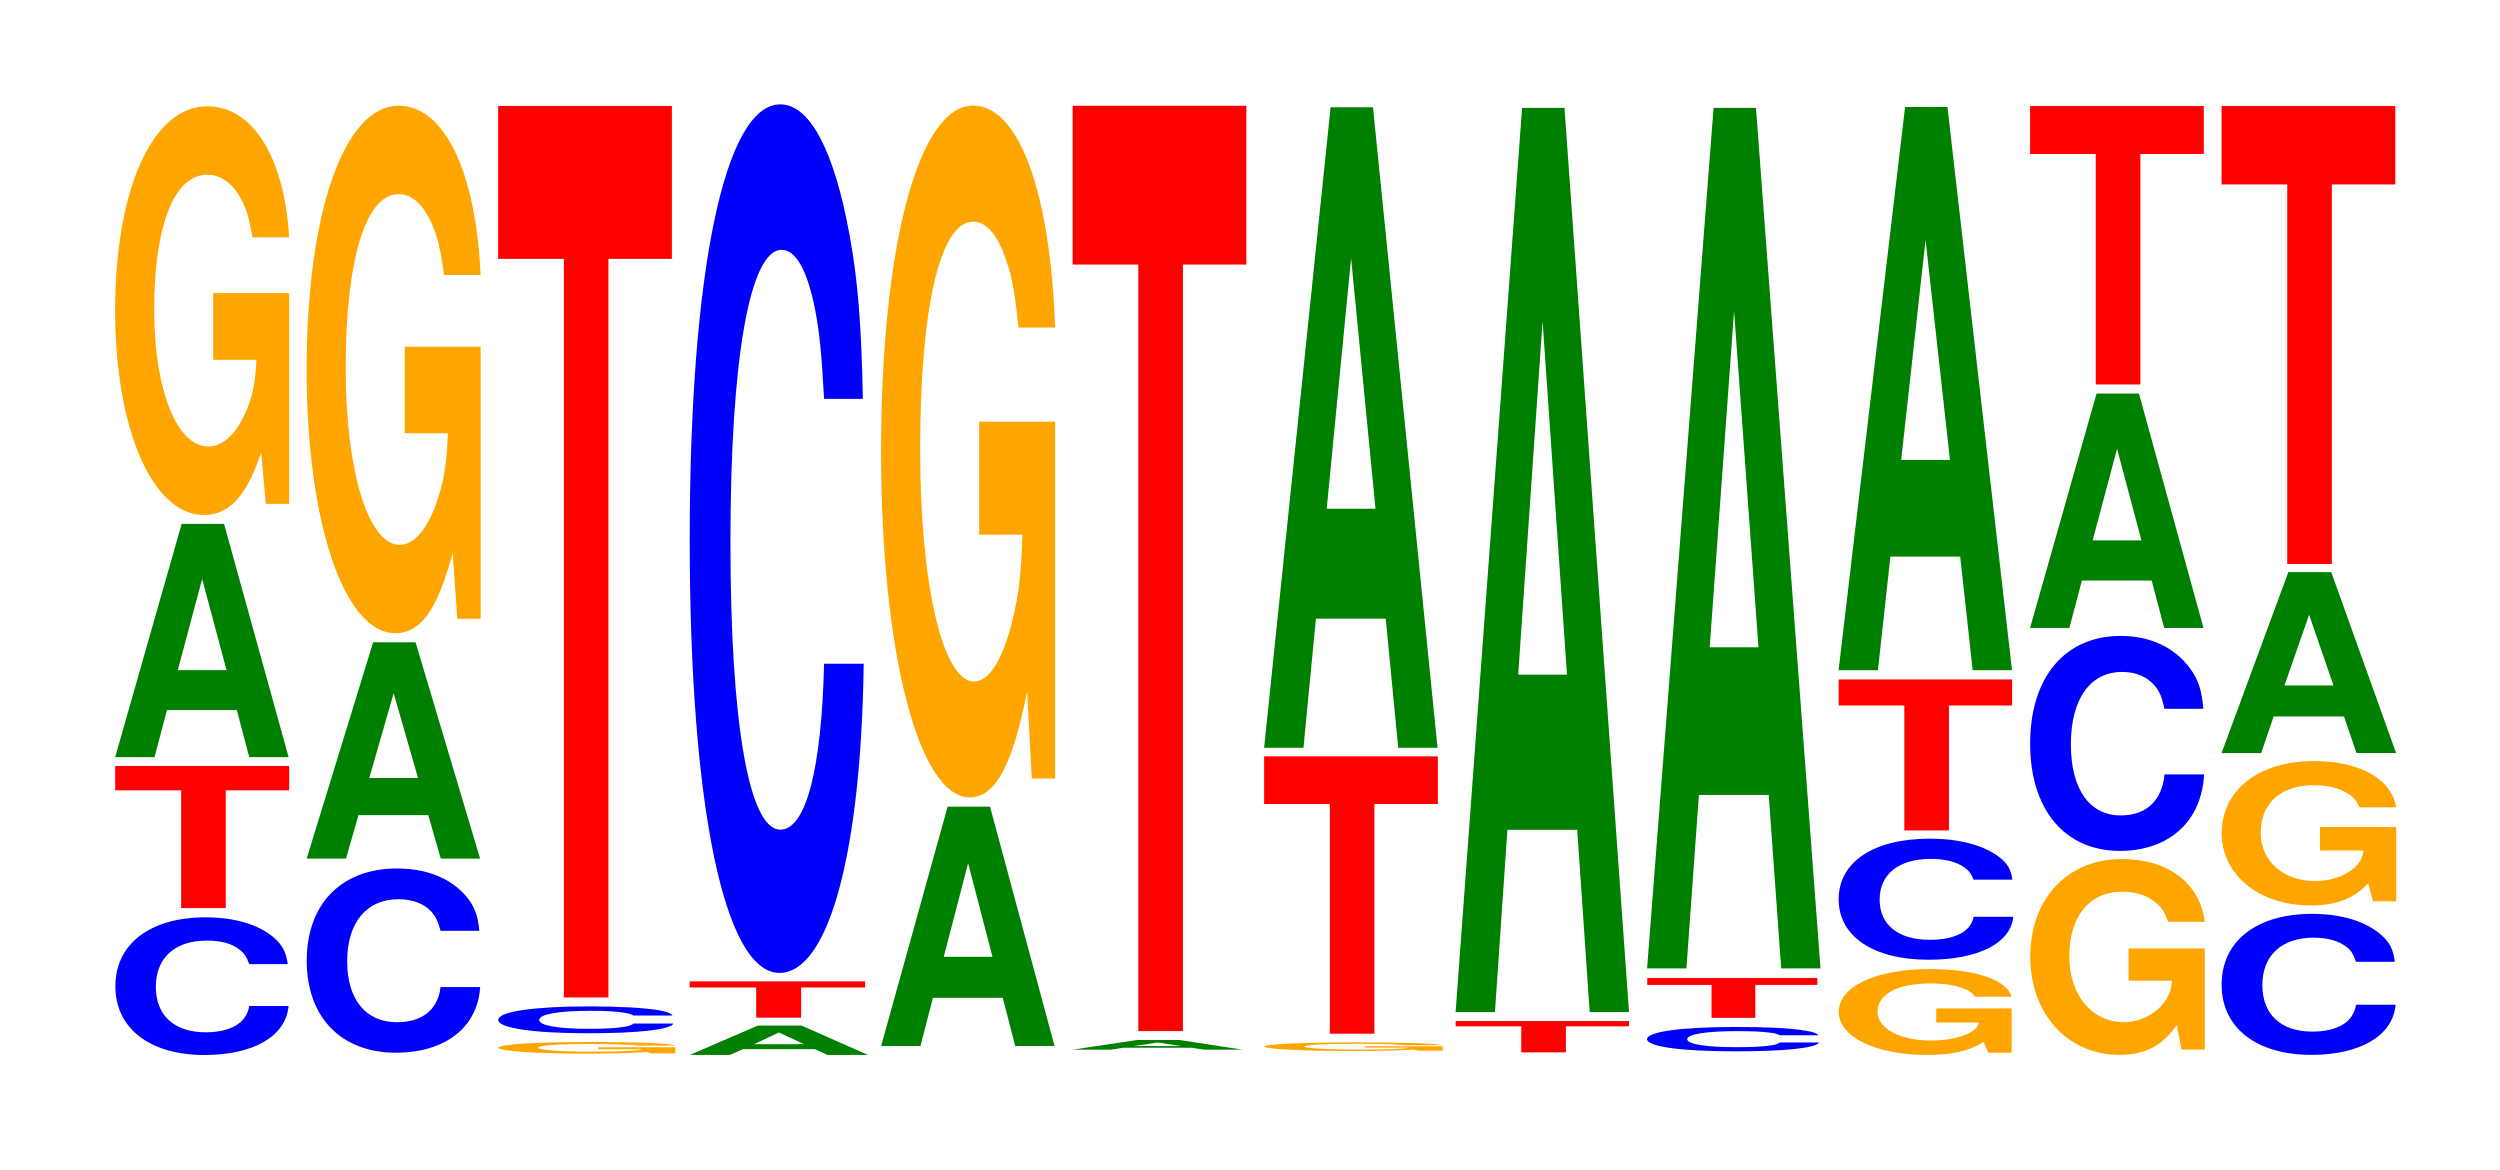 <?xml version="1.0" encoding="UTF-8"?>
<svg xmlns="http://www.w3.org/2000/svg" xmlns:xlink="http://www.w3.org/1999/xlink" width="141pt" height="66pt" viewBox="0 0 141 66" version="1.1">
<defs>
<g>
<symbol overflow="visible" id="glyph0-0">
<path style="stroke:none;" d="M 10.391 -4.891 C 10.312 -5.531 10.109 -5.938 9.641 -6.359 C 8.797 -7.109 7.422 -7.531 5.766 -7.531 C 2.625 -7.531 0.672 -6.031 0.672 -3.641 C 0.672 -1.266 2.609 0.234 5.703 0.234 C 8.453 0.234 10.297 -0.828 10.438 -2.531 L 8.219 -2.531 C 8.078 -1.578 7.172 -1.047 5.766 -1.047 C 3.984 -1.047 2.953 -2 2.953 -3.609 C 2.953 -5.25 4.031 -6.219 5.828 -6.219 C 6.625 -6.219 7.281 -6.047 7.703 -5.688 C 7.953 -5.484 8.078 -5.297 8.219 -4.891 Z M 10.391 -4.891 "/>
</symbol>
<symbol overflow="visible" id="glyph1-0">
<path style="stroke:none;" d="M 6.469 -6.641 L 10.047 -6.641 L 10.047 -8.016 L 0.234 -8.016 L 0.234 -6.641 L 3.953 -6.641 L 3.953 0 L 6.469 0 Z M 6.469 -6.641 "/>
</symbol>
<symbol overflow="visible" id="glyph2-0">
<path style="stroke:none;" d="M 7.234 -2.656 L 7.938 0 L 10.156 0 L 6.516 -13.156 L 4.125 -13.156 L 0.375 0 L 2.594 0 L 3.297 -2.656 Z M 6.656 -4.906 L 3.906 -4.906 L 5.281 -10.047 Z M 6.656 -4.906 "/>
</symbol>
<symbol overflow="visible" id="glyph3-0">
<path style="stroke:none;" d="M 10.422 -11.828 L 6.141 -11.828 L 6.141 -8.062 L 8.578 -8.062 C 8.516 -6.812 8.375 -6.062 8.047 -5.281 C 7.516 -3.953 6.719 -3.172 5.859 -3.172 C 4.094 -3.172 2.812 -6.359 2.812 -10.891 C 2.812 -15.625 3.938 -18.5 5.797 -18.5 C 6.562 -18.5 7.203 -18.047 7.688 -17.172 C 8 -16.625 8.156 -16.109 8.359 -14.969 L 10.422 -14.969 C 10.156 -19.484 8.375 -22.359 5.797 -22.359 C 2.719 -22.359 0.609 -17.688 0.609 -10.828 C 0.609 -4.156 2.719 0.688 5.609 0.688 C 7.047 0.688 8.016 -0.359 8.844 -2.844 L 9.109 0.062 L 10.422 0.062 Z M 10.422 -11.828 "/>
</symbol>
<symbol overflow="visible" id="glyph4-0">
<path style="stroke:none;" d="M 10.406 -6.562 C 10.328 -7.422 10.125 -7.969 9.656 -8.516 C 8.797 -9.531 7.422 -10.078 5.766 -10.078 C 2.625 -10.078 0.672 -8.078 0.672 -4.875 C 0.672 -1.688 2.609 0.312 5.703 0.312 C 8.469 0.312 10.312 -1.109 10.453 -3.391 L 8.219 -3.391 C 8.078 -2.125 7.188 -1.406 5.766 -1.406 C 4 -1.406 2.953 -2.688 2.953 -4.844 C 2.953 -7.031 4.047 -8.344 5.844 -8.344 C 6.641 -8.344 7.297 -8.094 7.719 -7.625 C 7.953 -7.344 8.078 -7.094 8.219 -6.562 Z M 10.406 -6.562 "/>
</symbol>
<symbol overflow="visible" id="glyph5-0">
<path style="stroke:none;" d="M 7.234 -2.453 L 7.938 0 L 10.156 0 L 6.516 -12.203 L 4.125 -12.203 L 0.375 0 L 2.594 0 L 3.297 -2.453 Z M 6.656 -4.547 L 3.906 -4.547 L 5.281 -9.328 Z M 6.656 -4.547 "/>
</symbol>
<symbol overflow="visible" id="glyph6-0">
<path style="stroke:none;" d="M 10.422 -15.266 L 6.141 -15.266 L 6.141 -10.391 L 8.578 -10.391 C 8.516 -8.797 8.375 -7.828 8.047 -6.812 C 7.516 -5.094 6.719 -4.094 5.859 -4.094 C 4.094 -4.094 2.812 -8.219 2.812 -14.062 C 2.812 -20.172 3.938 -23.875 5.797 -23.875 C 6.562 -23.875 7.203 -23.281 7.688 -22.156 C 8 -21.453 8.156 -20.797 8.359 -19.312 L 10.422 -19.312 C 10.156 -25.156 8.375 -28.859 5.797 -28.859 C 2.719 -28.859 0.609 -22.812 0.609 -13.984 C 0.609 -5.375 2.719 0.891 5.609 0.891 C 7.047 0.891 8.016 -0.469 8.844 -3.656 L 9.109 0.078 L 10.422 0.078 Z M 10.422 -15.266 "/>
</symbol>
<symbol overflow="visible" id="glyph7-0">
<path style="stroke:none;" d="M 10.594 -0.344 L 6.234 -0.344 L 6.234 -0.234 L 8.719 -0.234 C 8.656 -0.188 8.5 -0.172 8.172 -0.156 C 7.641 -0.109 6.812 -0.094 5.953 -0.094 C 4.156 -0.094 2.859 -0.188 2.859 -0.312 C 2.859 -0.453 4 -0.531 5.891 -0.531 C 6.672 -0.531 7.328 -0.516 7.812 -0.484 C 8.125 -0.484 8.297 -0.469 8.484 -0.438 L 10.594 -0.438 C 10.312 -0.562 8.5 -0.641 5.875 -0.641 C 2.75 -0.641 0.625 -0.516 0.625 -0.312 C 0.625 -0.125 2.766 0.016 5.703 0.016 C 7.156 0.016 8.141 -0.016 8.984 -0.078 L 9.25 0 L 10.594 0 Z M 10.594 -0.344 "/>
</symbol>
<symbol overflow="visible" id="glyph8-0">
<path style="stroke:none;" d="M 10.5 -0.953 C 10.422 -1.078 10.219 -1.156 9.75 -1.25 C 8.875 -1.391 7.5 -1.469 5.812 -1.469 C 2.641 -1.469 0.672 -1.172 0.672 -0.703 C 0.672 -0.25 2.625 0.047 5.75 0.047 C 8.547 0.047 10.406 -0.156 10.547 -0.5 L 8.297 -0.5 C 8.156 -0.312 7.25 -0.203 5.812 -0.203 C 4.031 -0.203 2.984 -0.391 2.984 -0.703 C 2.984 -1.031 4.078 -1.219 5.891 -1.219 C 6.688 -1.219 7.359 -1.188 7.781 -1.109 C 8.031 -1.078 8.156 -1.031 8.297 -0.953 Z M 10.5 -0.953 "/>
</symbol>
<symbol overflow="visible" id="glyph9-0">
<path style="stroke:none;" d="M 6.453 -41.656 L 10.031 -41.656 L 10.031 -50.281 L 0.234 -50.281 L 0.234 -41.656 L 3.938 -41.656 L 3.938 0 L 6.453 0 Z M 6.453 -41.656 "/>
</symbol>
<symbol overflow="visible" id="glyph10-0">
<path style="stroke:none;" d="M 7.453 -0.328 L 8.172 0 L 10.453 0 L 6.703 -1.656 L 4.234 -1.656 L 0.391 0 L 2.656 0 L 3.391 -0.328 Z M 6.844 -0.609 L 4.016 -0.609 L 5.422 -1.266 Z M 6.844 -0.609 "/>
</symbol>
<symbol overflow="visible" id="glyph11-0">
<path style="stroke:none;" d="M 6.516 -1.703 L 10.125 -1.703 L 10.125 -2.047 L 0.234 -2.047 L 0.234 -1.703 L 3.984 -1.703 L 3.984 0 L 6.516 0 Z M 6.516 -1.703 "/>
</symbol>
<symbol overflow="visible" id="glyph12-0">
<path style="stroke:none;" d="M 10.438 -30.906 C 10.359 -34.953 10.172 -37.516 9.688 -40.141 C 8.828 -44.891 7.453 -47.516 5.781 -47.516 C 2.641 -47.516 0.672 -38.094 0.672 -22.953 C 0.672 -7.953 2.625 1.469 5.734 1.469 C 8.5 1.469 10.344 -5.266 10.484 -15.969 L 8.25 -15.969 C 8.109 -10 7.219 -6.609 5.781 -6.609 C 4.016 -6.609 2.969 -12.625 2.969 -22.828 C 2.969 -33.156 4.062 -39.312 5.859 -39.312 C 6.656 -39.312 7.312 -38.156 7.75 -35.906 C 8 -34.625 8.109 -33.406 8.25 -30.906 Z M 10.438 -30.906 "/>
</symbol>
<symbol overflow="visible" id="glyph13-0">
<path style="stroke:none;" d="M 7.234 -2.719 L 7.938 0 L 10.156 0 L 6.516 -13.5 L 4.125 -13.5 L 0.375 0 L 2.594 0 L 3.297 -2.719 Z M 6.656 -5.031 L 3.906 -5.031 L 5.281 -10.312 Z M 6.656 -5.031 "/>
</symbol>
<symbol overflow="visible" id="glyph14-0">
<path style="stroke:none;" d="M 10.422 -20.016 L 6.141 -20.016 L 6.141 -13.641 L 8.578 -13.641 C 8.516 -11.547 8.375 -10.266 8.047 -8.938 C 7.516 -6.688 6.719 -5.359 5.859 -5.359 C 4.094 -5.359 2.812 -10.781 2.812 -18.438 C 2.812 -26.453 3.938 -31.297 5.797 -31.297 C 6.562 -31.297 7.203 -30.531 7.688 -29.047 C 8 -28.141 8.156 -27.266 8.359 -25.328 L 10.422 -25.328 C 10.156 -32.984 8.375 -37.844 5.797 -37.844 C 2.719 -37.844 0.609 -29.922 0.609 -18.328 C 0.609 -7.047 2.719 1.172 5.609 1.172 C 7.047 1.172 8.016 -0.609 8.844 -4.797 L 9.109 0.109 L 10.422 0.109 Z M 10.422 -20.016 "/>
</symbol>
<symbol overflow="visible" id="glyph15-0">
<path style="stroke:none;" d="M 7.094 -0.109 L 7.781 0 L 9.969 0 L 6.391 -0.547 L 4.031 -0.547 L 0.375 0 L 2.531 0 L 3.234 -0.109 Z M 6.516 -0.203 L 3.828 -0.203 L 5.172 -0.406 Z M 6.516 -0.203 "/>
</symbol>
<symbol overflow="visible" id="glyph16-0">
<path style="stroke:none;" d="M 6.453 -43.234 L 10.031 -43.234 L 10.031 -52.188 L 0.234 -52.188 L 0.234 -43.234 L 3.938 -43.234 L 3.938 0 L 6.453 0 Z M 6.453 -43.234 "/>
</symbol>
<symbol overflow="visible" id="glyph17-0">
<path style="stroke:none;" d="M 10.672 -0.25 L 6.281 -0.25 L 6.281 -0.172 L 8.781 -0.172 C 8.719 -0.141 8.562 -0.125 8.234 -0.109 C 7.688 -0.078 6.875 -0.062 6 -0.062 C 4.188 -0.062 2.875 -0.141 2.875 -0.234 C 2.875 -0.328 4.031 -0.391 5.938 -0.391 C 6.719 -0.391 7.375 -0.375 7.875 -0.359 C 8.188 -0.344 8.359 -0.328 8.547 -0.312 L 10.672 -0.312 C 10.391 -0.406 8.562 -0.469 5.922 -0.469 C 2.781 -0.469 0.625 -0.375 0.625 -0.234 C 0.625 -0.094 2.797 0.016 5.75 0.016 C 7.219 0.016 8.203 -0.016 9.047 -0.062 L 9.312 0 L 10.672 0 Z M 10.672 -0.25 "/>
</symbol>
<symbol overflow="visible" id="glyph18-0">
<path style="stroke:none;" d="M 6.453 -12.953 L 10.031 -12.953 L 10.031 -15.641 L 0.234 -15.641 L 0.234 -12.953 L 3.938 -12.953 L 3.938 0 L 6.453 0 Z M 6.453 -12.953 "/>
</symbol>
<symbol overflow="visible" id="glyph19-0">
<path style="stroke:none;" d="M 7.234 -7.281 L 7.938 0 L 10.156 0 L 6.516 -36.125 L 4.125 -36.125 L 0.375 0 L 2.594 0 L 3.297 -7.281 Z M 6.656 -13.484 L 3.906 -13.484 L 5.281 -27.609 Z M 6.656 -13.484 "/>
</symbol>
<symbol overflow="visible" id="glyph20-0">
<path style="stroke:none;" d="M 6.453 -1.469 L 10.016 -1.469 L 10.016 -1.766 L 0.234 -1.766 L 0.234 -1.469 L 3.938 -1.469 L 3.938 0 L 6.453 0 Z M 6.453 -1.469 "/>
</symbol>
<symbol overflow="visible" id="glyph21-0">
<path style="stroke:none;" d="M 7.234 -10.281 L 7.938 0 L 10.156 0 L 6.516 -51 L 4.125 -51 L 0.375 0 L 2.594 0 L 3.297 -10.281 Z M 6.656 -19.031 L 3.906 -19.031 L 5.281 -38.969 Z M 6.656 -19.031 "/>
</symbol>
<symbol overflow="visible" id="glyph22-0">
<path style="stroke:none;" d="M 10.328 -0.859 C 10.25 -0.984 10.047 -1.047 9.578 -1.125 C 8.734 -1.266 7.375 -1.328 5.719 -1.328 C 2.609 -1.328 0.672 -1.062 0.672 -0.641 C 0.672 -0.219 2.594 0.047 5.656 0.047 C 8.406 0.047 10.234 -0.141 10.375 -0.453 L 8.156 -0.453 C 8.031 -0.281 7.125 -0.188 5.719 -0.188 C 3.969 -0.188 2.938 -0.359 2.938 -0.641 C 2.938 -0.922 4.016 -1.094 5.797 -1.094 C 6.594 -1.094 7.234 -1.062 7.656 -1 C 7.906 -0.969 8.031 -0.938 8.156 -0.859 Z M 10.328 -0.859 "/>
</symbol>
<symbol overflow="visible" id="glyph23-0">
<path style="stroke:none;" d="M 6.328 -1.859 L 9.828 -1.859 L 9.828 -2.25 L 0.234 -2.25 L 0.234 -1.859 L 3.859 -1.859 L 3.859 0 L 6.328 0 Z M 6.328 -1.859 "/>
</symbol>
<symbol overflow="visible" id="glyph24-0">
<path style="stroke:none;" d="M 7.234 -9.781 L 7.938 0 L 10.156 0 L 6.516 -48.531 L 4.125 -48.531 L 0.375 0 L 2.594 0 L 3.297 -9.781 Z M 6.656 -18.109 L 3.906 -18.109 L 5.281 -37.078 Z M 6.656 -18.109 "/>
</symbol>
<symbol overflow="visible" id="glyph25-0">
<path style="stroke:none;" d="M 10.359 -2.484 L 6.109 -2.484 L 6.109 -1.688 L 8.516 -1.688 C 8.453 -1.438 8.312 -1.281 8 -1.109 C 7.469 -0.828 6.672 -0.672 5.828 -0.672 C 4.062 -0.672 2.797 -1.344 2.797 -2.297 C 2.797 -3.281 3.922 -3.891 5.766 -3.891 C 6.531 -3.891 7.172 -3.797 7.641 -3.609 C 7.953 -3.5 8.109 -3.391 8.297 -3.141 L 10.359 -3.141 C 10.094 -4.094 8.312 -4.703 5.75 -4.703 C 2.688 -4.703 0.609 -3.719 0.609 -2.281 C 0.609 -0.875 2.703 0.141 5.578 0.141 C 7 0.141 7.969 -0.078 8.781 -0.594 L 9.047 0.016 L 10.359 0.016 Z M 10.359 -2.484 "/>
</symbol>
<symbol overflow="visible" id="glyph26-0">
<path style="stroke:none;" d="M 10.469 -4.312 C 10.391 -4.875 10.203 -5.234 9.719 -5.594 C 8.859 -6.25 7.484 -6.625 5.812 -6.625 C 2.641 -6.625 0.672 -5.312 0.672 -3.203 C 0.672 -1.109 2.625 0.203 5.75 0.203 C 8.531 0.203 10.391 -0.734 10.516 -2.219 L 8.281 -2.219 C 8.141 -1.391 7.234 -0.922 5.812 -0.922 C 4.031 -0.922 2.984 -1.766 2.984 -3.188 C 2.984 -4.625 4.062 -5.484 5.875 -5.484 C 6.688 -5.484 7.344 -5.312 7.766 -5 C 8.016 -4.828 8.141 -4.656 8.281 -4.312 Z M 10.469 -4.312 "/>
</symbol>
<symbol overflow="visible" id="glyph27-0">
<path style="stroke:none;" d="M 6.453 -7.047 L 10.016 -7.047 L 10.016 -8.516 L 0.234 -8.516 L 0.234 -7.047 L 3.938 -7.047 L 3.938 0 L 6.453 0 Z M 6.453 -7.047 "/>
</symbol>
<symbol overflow="visible" id="glyph28-0">
<path style="stroke:none;" d="M 7.234 -6.406 L 7.938 0 L 10.156 0 L 6.516 -31.766 L 4.125 -31.766 L 0.375 0 L 2.594 0 L 3.297 -6.406 Z M 6.656 -11.859 L 3.906 -11.859 L 5.281 -24.266 Z M 6.656 -11.859 "/>
</symbol>
<symbol overflow="visible" id="glyph29-0">
<path style="stroke:none;" d="M 10.469 -5.672 L 6.172 -5.672 L 6.172 -3.859 L 8.625 -3.859 C 8.562 -3.266 8.406 -2.906 8.094 -2.531 C 7.562 -1.891 6.75 -1.516 5.891 -1.516 C 4.109 -1.516 2.828 -3.047 2.828 -5.219 C 2.828 -7.5 3.969 -8.875 5.828 -8.875 C 6.594 -8.875 7.25 -8.656 7.734 -8.234 C 8.047 -7.969 8.203 -7.719 8.406 -7.172 L 10.469 -7.172 C 10.203 -9.344 8.406 -10.719 5.812 -10.719 C 2.719 -10.719 0.625 -8.484 0.625 -5.188 C 0.625 -2 2.734 0.328 5.641 0.328 C 7.094 0.328 8.062 -0.172 8.891 -1.359 L 9.156 0.031 L 10.469 0.031 Z M 10.469 -5.672 "/>
</symbol>
<symbol overflow="visible" id="glyph30-0">
<path style="stroke:none;" d="M 10.438 -7.656 C 10.359 -8.656 10.172 -9.281 9.688 -9.938 C 8.828 -11.109 7.453 -11.766 5.781 -11.766 C 2.641 -11.766 0.672 -9.438 0.672 -5.688 C 0.672 -1.969 2.625 0.359 5.734 0.359 C 8.5 0.359 10.344 -1.297 10.484 -3.953 L 8.25 -3.953 C 8.109 -2.469 7.219 -1.641 5.781 -1.641 C 4.016 -1.641 2.969 -3.125 2.969 -5.656 C 2.969 -8.203 4.062 -9.734 5.859 -9.734 C 6.656 -9.734 7.312 -9.453 7.75 -8.891 C 8 -8.578 8.109 -8.266 8.25 -7.656 Z M 10.438 -7.656 "/>
</symbol>
<symbol overflow="visible" id="glyph31-0">
<path style="stroke:none;" d="M 7.234 -2.672 L 7.938 0 L 10.156 0 L 6.516 -13.219 L 4.125 -13.219 L 0.375 0 L 2.594 0 L 3.297 -2.672 Z M 6.656 -4.938 L 3.906 -4.938 L 5.281 -10.109 Z M 6.656 -4.938 "/>
</symbol>
<symbol overflow="visible" id="glyph32-0">
<path style="stroke:none;" d="M 6.453 -13 L 10.031 -13 L 10.031 -15.703 L 0.234 -15.703 L 0.234 -13 L 3.938 -13 L 3.938 0 L 6.453 0 Z M 6.453 -13 "/>
</symbol>
<symbol overflow="visible" id="glyph33-0">
<path style="stroke:none;" d="M 10.438 -5.016 C 10.359 -5.672 10.172 -6.094 9.688 -6.516 C 8.828 -7.281 7.453 -7.719 5.781 -7.719 C 2.641 -7.719 0.672 -6.188 0.672 -3.719 C 0.672 -1.297 2.625 0.234 5.734 0.234 C 8.5 0.234 10.344 -0.859 10.484 -2.594 L 8.25 -2.594 C 8.109 -1.625 7.219 -1.078 5.781 -1.078 C 4.016 -1.078 2.969 -2.047 2.969 -3.703 C 2.969 -5.375 4.062 -6.375 5.859 -6.375 C 6.656 -6.375 7.312 -6.188 7.75 -5.828 C 8 -5.625 8.109 -5.422 8.25 -5.016 Z M 10.438 -5.016 "/>
</symbol>
<symbol overflow="visible" id="glyph34-0">
<path style="stroke:none;" d="M 10.469 -4.172 L 6.172 -4.172 L 6.172 -2.844 L 8.625 -2.844 C 8.562 -2.406 8.406 -2.141 8.094 -1.859 C 7.562 -1.391 6.75 -1.125 5.891 -1.125 C 4.109 -1.125 2.828 -2.25 2.828 -3.844 C 2.828 -5.516 3.969 -6.531 5.828 -6.531 C 6.594 -6.531 7.25 -6.375 7.734 -6.062 C 8.047 -5.875 8.203 -5.688 8.406 -5.281 L 10.469 -5.281 C 10.203 -6.891 8.406 -7.891 5.812 -7.891 C 2.719 -7.891 0.625 -6.25 0.625 -3.828 C 0.625 -1.469 2.734 0.25 5.641 0.25 C 7.094 0.25 8.062 -0.125 8.891 -1 L 9.156 0.016 L 10.469 0.016 Z M 10.469 -4.172 "/>
</symbol>
<symbol overflow="visible" id="glyph35-0">
<path style="stroke:none;" d="M 7.281 -2.062 L 7.984 0 L 10.219 0 L 6.562 -10.203 L 4.141 -10.203 L 0.375 0 L 2.609 0 L 3.312 -2.062 Z M 6.688 -3.812 L 3.922 -3.812 L 5.312 -7.797 Z M 6.688 -3.812 "/>
</symbol>
<symbol overflow="visible" id="glyph36-0">
<path style="stroke:none;" d="M 6.453 -21.406 L 10.031 -21.406 L 10.031 -25.828 L 0.234 -25.828 L 0.234 -21.406 L 3.938 -21.406 L 3.938 0 L 6.453 0 Z M 6.453 -21.406 "/>
</symbol>
</g>
</defs>
<g id="surface1">
<g style="fill:rgb(0%,0%,100%);fill-opacity:1;">
  <use xlink:href="#glyph0-0" x="5.836" y="59.268"/>
</g>
<g style="fill:rgb(100%,0%,0%);fill-opacity:1;">
  <use xlink:href="#glyph1-0" x="6.263" y="51.216"/>
</g>
<g style="fill:rgb(0%,50.194%,0%);fill-opacity:1;">
  <use xlink:href="#glyph2-0" x="6.121" y="42.702"/>
</g>
<g style="fill:rgb(100%,64.647%,0%);fill-opacity:1;">
  <use xlink:href="#glyph3-0" x="5.885" y="28.355"/>
</g>
<g style="fill:rgb(0%,0%,100%);fill-opacity:1;">
  <use xlink:href="#glyph4-0" x="16.628" y="59.06"/>
</g>
<g style="fill:rgb(0%,50.194%,0%);fill-opacity:1;">
  <use xlink:href="#glyph5-0" x="16.921" y="48.426"/>
</g>
<g style="fill:rgb(100%,64.647%,0%);fill-opacity:1;">
  <use xlink:href="#glyph6-0" x="16.685" y="34.823"/>
</g>
<g style="fill:rgb(100%,64.647%,0%);fill-opacity:1;">
  <use xlink:href="#glyph7-0" x="27.496" y="59.409"/>
</g>
<g style="fill:rgb(0%,0%,100%);fill-opacity:1;">
  <use xlink:href="#glyph8-0" x="27.428" y="58.229"/>
</g>
<g style="fill:rgb(100%,0%,0%);fill-opacity:1;">
  <use xlink:href="#glyph9-0" x="27.863" y="56.256"/>
</g>
<g style="fill:rgb(0%,50.194%,0%);fill-opacity:1;">
  <use xlink:href="#glyph10-0" x="38.506" y="59.5"/>
</g>
<g style="fill:rgb(100%,0%,0%);fill-opacity:1;">
  <use xlink:href="#glyph11-0" x="38.667" y="57.397"/>
</g>
<g style="fill:rgb(0%,0%,100%);fill-opacity:1;">
  <use xlink:href="#glyph12-0" x="38.228" y="53.402"/>
</g>
<g style="fill:rgb(0%,50.194%,0%);fill-opacity:1;">
  <use xlink:href="#glyph13-0" x="49.321" y="58.995"/>
</g>
<g style="fill:rgb(100%,64.647%,0%);fill-opacity:1;">
  <use xlink:href="#glyph14-0" x="49.085" y="43.799"/>
</g>
<g style="fill:rgb(0%,50.194%,0%);fill-opacity:1;">
  <use xlink:href="#glyph15-0" x="60.113" y="59.201"/>
</g>
<g style="fill:rgb(100%,0%,0%);fill-opacity:1;">
  <use xlink:href="#glyph16-0" x="60.263" y="58.154"/>
</g>
<g style="fill:rgb(100%,64.647%,0%);fill-opacity:1;">
  <use xlink:href="#glyph17-0" x="70.685" y="59.26"/>
</g>
<g style="fill:rgb(100%,0%,0%);fill-opacity:1;">
  <use xlink:href="#glyph18-0" x="71.063" y="58.3"/>
</g>
<g style="fill:rgb(0%,50.194%,0%);fill-opacity:1;">
  <use xlink:href="#glyph19-0" x="70.921" y="42.175"/>
</g>
<g style="fill:rgb(100%,0%,0%);fill-opacity:1;">
  <use xlink:href="#glyph20-0" x="81.863" y="59.353"/>
</g>
<g style="fill:rgb(0%,50.194%,0%);fill-opacity:1;">
  <use xlink:href="#glyph21-0" x="81.721" y="57.082"/>
</g>
<g style="fill:rgb(0%,0%,100%);fill-opacity:1;">
  <use xlink:href="#glyph22-0" x="92.221" y="59.249"/>
</g>
<g style="fill:rgb(100%,0%,0%);fill-opacity:1;">
  <use xlink:href="#glyph23-0" x="92.671" y="57.407"/>
</g>
<g style="fill:rgb(0%,50.194%,0%);fill-opacity:1;">
  <use xlink:href="#glyph24-0" x="92.521" y="54.616"/>
</g>
<g style="fill:rgb(100%,64.647%,0%);fill-opacity:1;">
  <use xlink:href="#glyph25-0" x="103.096" y="59.358"/>
</g>
<g style="fill:rgb(0%,0%,100%);fill-opacity:1;">
  <use xlink:href="#glyph26-0" x="103.028" y="53.926"/>
</g>
<g style="fill:rgb(100%,0%,0%);fill-opacity:1;">
  <use xlink:href="#glyph27-0" x="103.467" y="46.837"/>
</g>
<g style="fill:rgb(0%,50.194%,0%);fill-opacity:1;">
  <use xlink:href="#glyph28-0" x="103.321" y="37.799"/>
</g>
<g style="fill:rgb(100%,64.647%,0%);fill-opacity:1;">
  <use xlink:href="#glyph29-0" x="113.881" y="59.167"/>
</g>
<g style="fill:rgb(0%,0%,100%);fill-opacity:1;">
  <use xlink:href="#glyph30-0" x="113.828" y="47.631"/>
</g>
<g style="fill:rgb(0%,50.194%,0%);fill-opacity:1;">
  <use xlink:href="#glyph31-0" x="114.121" y="35.415"/>
</g>
<g style="fill:rgb(100%,0%,0%);fill-opacity:1;">
  <use xlink:href="#glyph32-0" x="114.263" y="21.684"/>
</g>
<g style="fill:rgb(0%,0%,100%);fill-opacity:1;">
  <use xlink:href="#glyph33-0" x="124.628" y="59.26"/>
</g>
<g style="fill:rgb(100%,64.647%,0%);fill-opacity:1;">
  <use xlink:href="#glyph34-0" x="124.677" y="50.815"/>
</g>
<g style="fill:rgb(0%,50.194%,0%);fill-opacity:1;">
  <use xlink:href="#glyph35-0" x="124.921" y="42.472"/>
</g>
<g style="fill:rgb(100%,0%,0%);fill-opacity:1;">
  <use xlink:href="#glyph36-0" x="125.063" y="31.809"/>
</g>
</g>
</svg>
